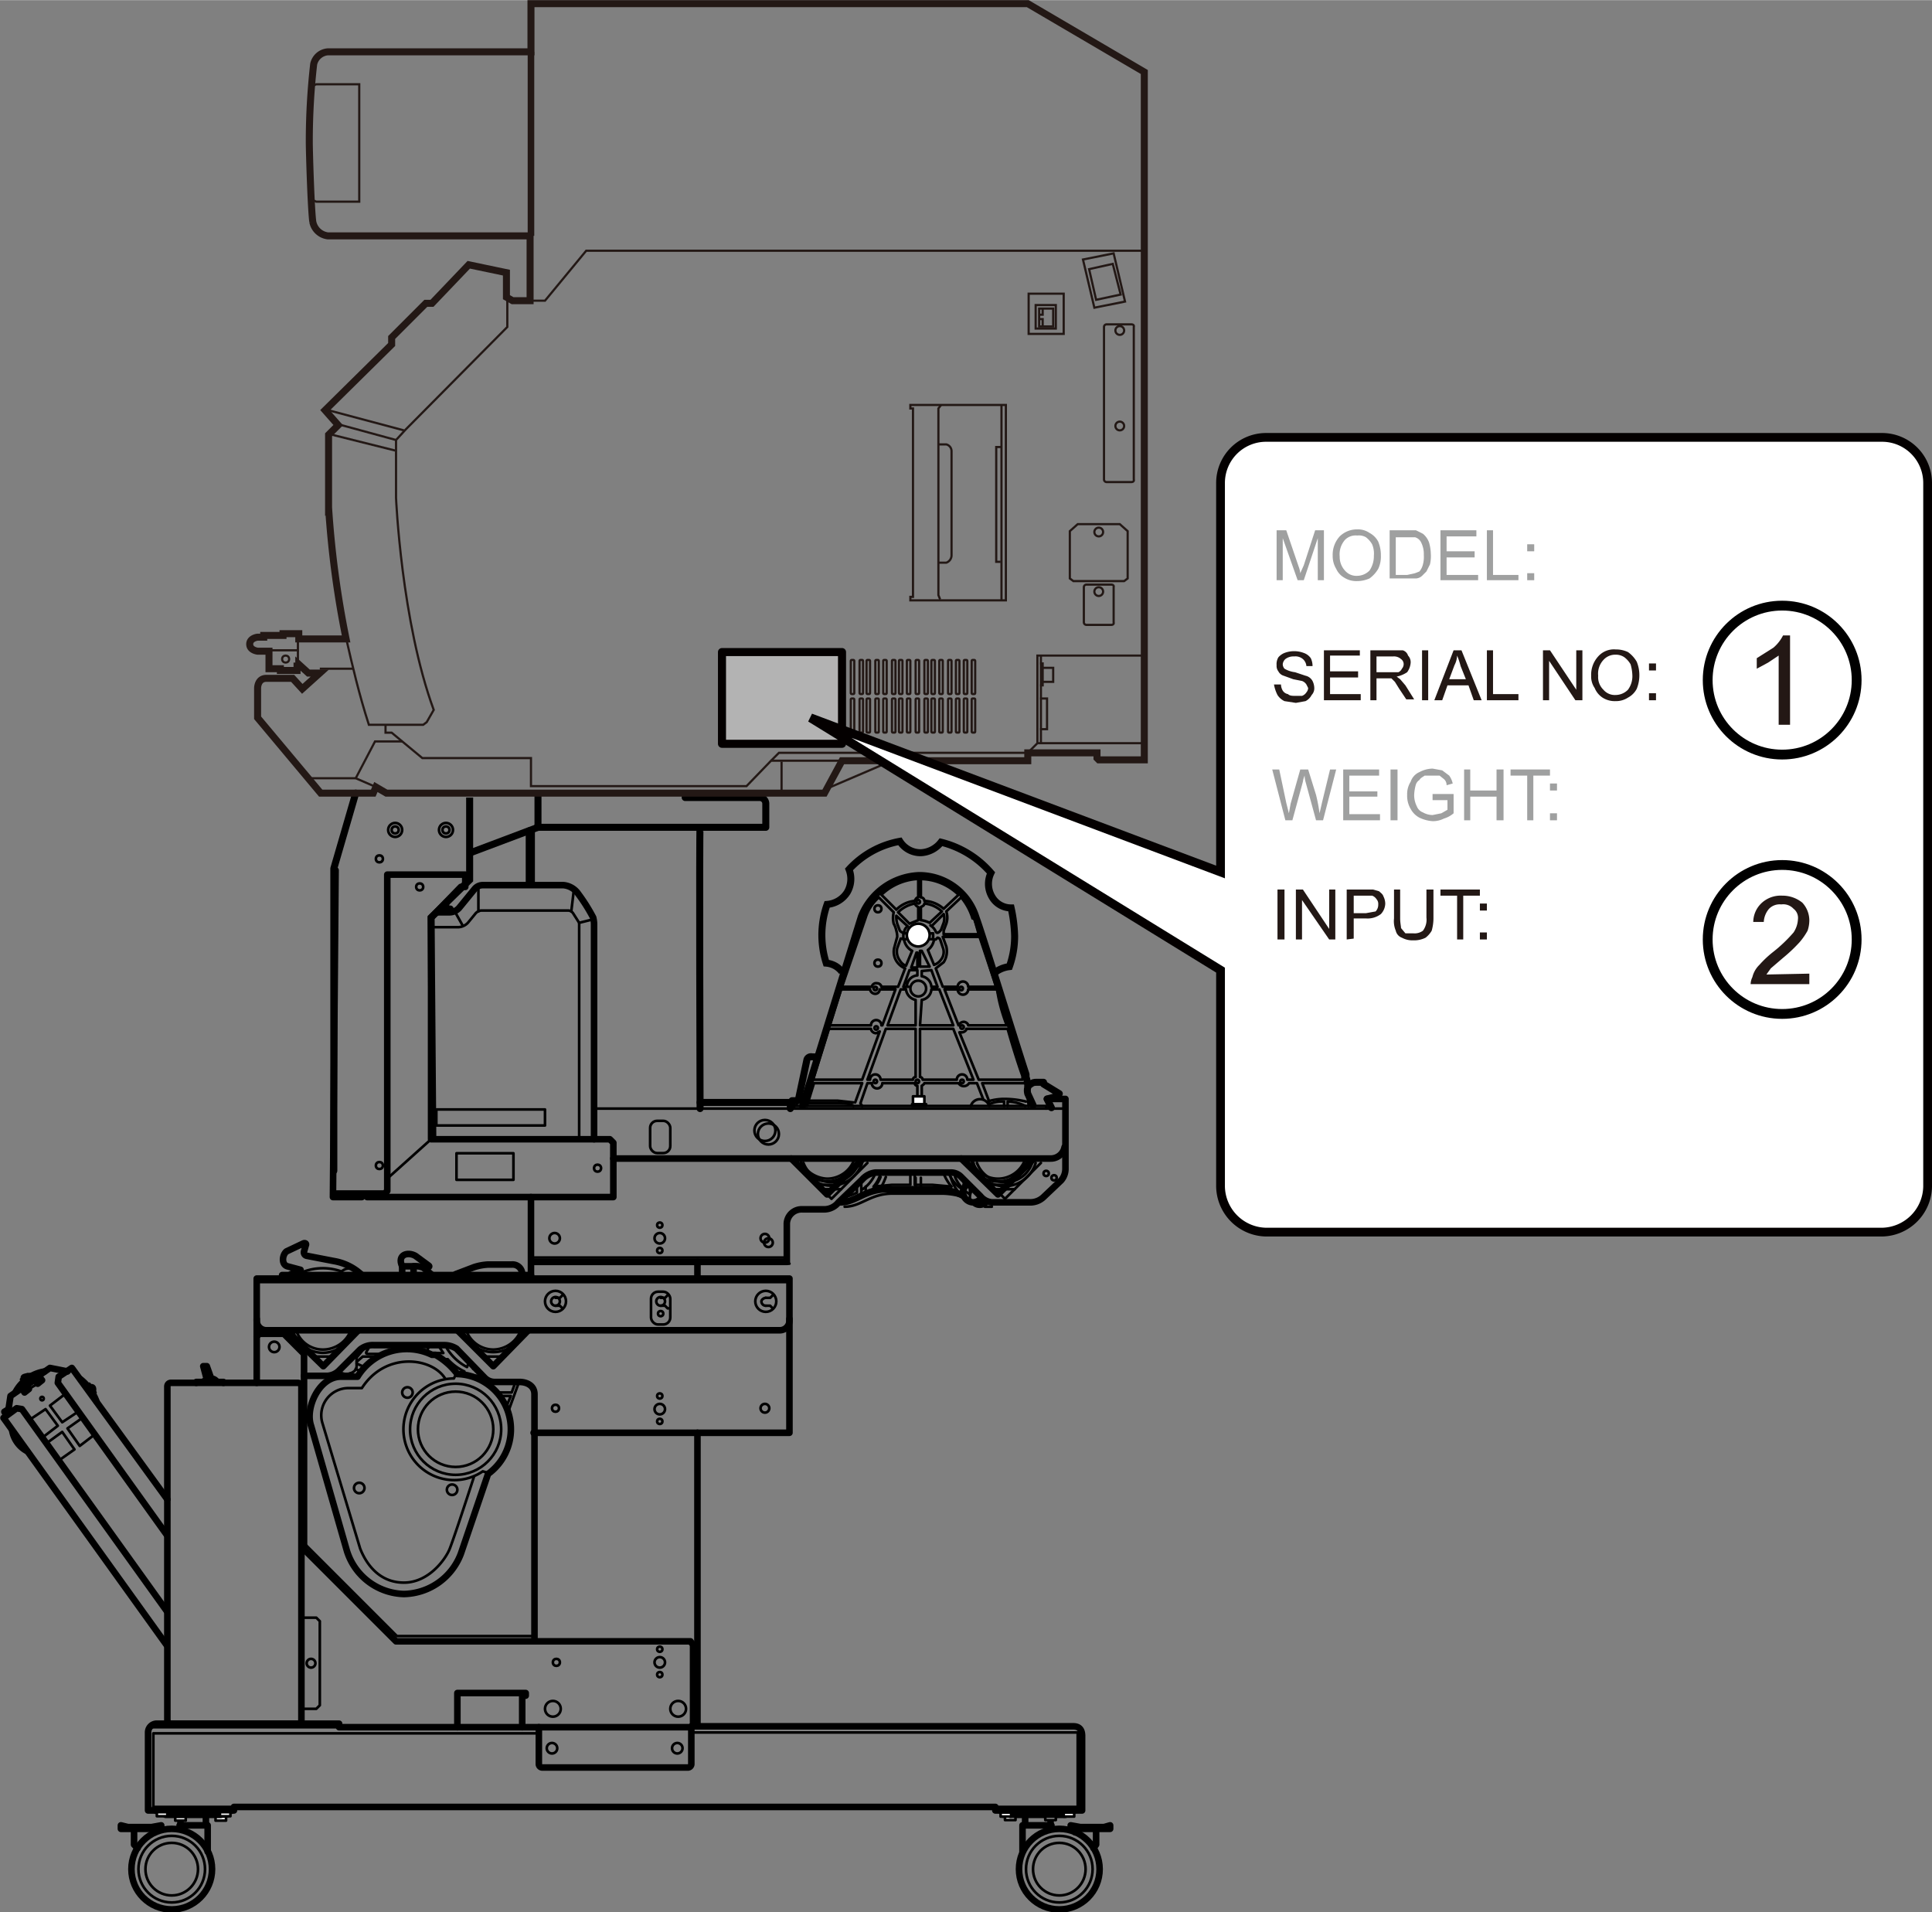 <svg xmlns="http://www.w3.org/2000/svg" width="77.8mm" height="77mm" viewBox="0 0 220.5 218.2"><rect x="0" y="0" width="220.5" height="218.2" fill="#808080" stroke="none"/><defs><style>.cls-1{fill:#b3b3b3;stroke-width:0.92px;}.cls-1,.cls-10{stroke:#040000;}.cls-1,.cls-2,.cls-3,.cls-4,.cls-5{stroke-linecap:round;stroke-linejoin:round;}.cls-2,.cls-4,.cls-5,.cls-6,.cls-7,.cls-8,.cls-9{fill:none;}.cls-11,.cls-2,.cls-3,.cls-4,.cls-5,.cls-6{stroke:#000;}.cls-2,.cls-9{stroke-width:0.75px;}.cls-10,.cls-11,.cls-3{fill:#fff;}.cls-3,.cls-4{stroke-width:0.3px;}.cls-5,.cls-6,.cls-7{stroke-width:0.8px;}.cls-10,.cls-6,.cls-7,.cls-8,.cls-9{stroke-miterlimit:10;}.cls-7,.cls-8,.cls-9{stroke:#231815;}.cls-8{stroke-width:0.25px;}.cls-11{stroke-width:1.12px;}.cls-12{fill:#231815;}.cls-13{fill:#9fa0a0;}</style></defs><g id="レイヤー_2" data-name="レイヤー 2"><rect class="cls-1" x="82.4" y="74.4" width="13.7" height="10.47"/></g><g id="レイヤー_3" data-name="レイヤー 3"><line class="cls-2" x1="119.9" y1="208.3" x2="119.9" y2="207.7"/><rect class="cls-3" x="119.1" y="207" width="1.6" height="0.25" transform="translate(239.8 414.3) rotate(-180)"/><rect class="cls-3" x="119.3" y="207.3" width="1.2" height="0.46" transform="translate(239.8 415) rotate(-180)"/><rect class="cls-3" x="114.5" y="207" width="1.6" height="0.25" transform="translate(230.5 414.3) rotate(-180)"/><rect class="cls-3" x="114.6" y="207.3" width="1.2" height="0.46" transform="translate(230.5 415) rotate(-180)"/><line class="cls-2" x1="121.6" y1="207.1" x2="115.3" y2="207.1"/><rect class="cls-3" x="121.2" y="206.6" width="1.6" height="0.25" transform="translate(244 413.4) rotate(-180)"/><rect class="cls-3" x="121.4" y="206.8" width="1.2" height="0.46" transform="translate(244 414.1) rotate(-180)"/><rect class="cls-3" x="114" y="206.6" width="1.6" height="0.25" transform="translate(229.6 413.4) rotate(-180)"/><rect class="cls-3" x="114.2" y="206.8" width="1.2" height="0.46" transform="translate(229.6 414.1) rotate(-180)"/><circle class="cls-4" cx="120.9" cy="213.3" r="3"/><circle class="cls-4" cx="120.9" cy="213.3" r="3.8"/><circle class="cls-2" cx="120.9" cy="213.3" r="4.6"/><path class="cls-2" d="M123.2,208.7h3.5v-.4l-.7.2h-2.7l-1.1-.2v.3Z"/><line class="cls-2" x1="122.7" y1="208.7" x2="122.7" y2="209.1"/><polyline class="cls-2" points="125.1 208.8 125.1 210.5 124.8 210.9"/><polyline class="cls-2" points="120 208.7 120 208.3 116.7 208.3 116.7 211.3"/><line class="cls-2" x1="117" y1="208.3" x2="117" y2="207.1"/><line class="cls-2" x1="20.6" y1="208.3" x2="20.6" y2="207.7"/><rect class="cls-3" x="19.8" y="207" width="1.6" height="0.25"/><rect class="cls-3" x="20" y="207.3" width="1.2" height="0.46"/><rect class="cls-3" x="24.4" y="207" width="1.6" height="0.25"/><rect class="cls-3" x="24.6" y="207.3" width="1.2" height="0.46"/><line class="cls-2" x1="18.9" y1="207.1" x2="25.2" y2="207.1"/><circle class="cls-4" cx="45.1" cy="94.7" r="0.4"/><ellipse class="cls-4" cx="45.1" cy="94.7" rx="0.8" ry="0.8"/><circle class="cls-4" cx="50.9" cy="94.7" r="0.4"/><circle class="cls-4" cx="43.3" cy="98" r="0.4"/><circle class="cls-4" cx="43.3" cy="133" r="0.4"/><circle class="cls-4" cx="68.2" cy="133.3" r="0.4"/><circle class="cls-4" cx="63.3" cy="141.3" r="0.6"/><circle class="cls-4" cx="63.4" cy="148.5" r="0.5"/><circle class="cls-4" cx="63.4" cy="148.5" r="1.2"/><circle class="cls-4" cx="75.3" cy="141.3" r="0.6"/><circle class="cls-4" cx="87.3" cy="141.3" r="0.5"/><circle class="cls-4" cx="75.3" cy="139.8" r="0.3"/><circle class="cls-4" cx="119.4" cy="133.9" r="0.3"/><circle class="cls-4" cx="75.3" cy="142.7" r="0.3"/><circle class="cls-4" cx="75.3" cy="160.8" r="0.6"/><circle class="cls-4" cx="75.3" cy="159.3" r="0.3"/><circle class="cls-4" cx="75.3" cy="162.2" r="0.3"/><circle class="cls-4" cx="75.3" cy="189.7" r="0.6"/><circle class="cls-4" cx="63.5" cy="189.7" r="0.4"/><circle class="cls-4" cx="63" cy="199.5" r="0.6"/><circle class="cls-4" cx="77.3" cy="199.5" r="0.6"/><circle class="cls-4" cx="63.1" cy="195" r="0.9"/><circle class="cls-4" cx="77.4" cy="195" r="0.9"/><circle class="cls-4" cx="75.3" cy="188.2" r="0.3"/><circle class="cls-4" cx="75.3" cy="191.1" r="0.3"/><circle class="cls-4" cx="47.9" cy="101.2" r="0.4"/><ellipse class="cls-4" cx="50.9" cy="94.7" rx="0.8" ry="0.8"/><path class="cls-2" d="M119.5,125.4h2.1v8a2,2,0,0,1-.5,1.3l-2,1.9a2.2,2.2,0,0,1-1.6.6h-4.3a1.9,1.9,0,0,1-1.3-.7l-2.2-2.2a1.6,1.6,0,0,0-1.2-.5H99.9a2.4,2.4,0,0,0-1.5.8l-2.7,2.6a2.1,2.1,0,0,1-1.7.8H91.6a1.7,1.7,0,0,0-1.8,1.6V144H60.7"/><line class="cls-4" x1="60.9" y1="94.7" x2="60.9" y2="100.9"/><polyline class="cls-2" points="50.9 103 50.9 103.7 51.4 103.7 51.4 104"/><path class="cls-2" d="M49.9,104.1h1.3a1.5,1.5,0,0,0,1.2-.5l1.8-2.2a1.2,1.2,0,0,1,.9-.4h9.2a2.3,2.3,0,0,1,1.7,1,20.1,20.1,0,0,1,1.7,2.7,3.5,3.5,0,0,1,.1.7V130"/><path class="cls-4" d="M49.3,105.8h3a1.6,1.6,0,0,0,1.1-.5l.9-1.1a1,1,0,0,1,.6-.3h10a.7.7,0,0,1,.5.3l.7,1.1V130"/><line class="cls-4" x1="66.1" y1="105.3" x2="67.7" y2="104.9"/><line class="cls-4" x1="65.2" y1="104" x2="65.5" y2="101.5"/><line class="cls-4" x1="54.6" y1="104" x2="54.6" y2="101.2"/><line class="cls-4" x1="51.9" y1="104" x2="52.8" y2="105.6"/><line class="cls-4" x1="51" y1="103.7" x2="50.2" y2="103.7"/><polyline class="cls-2" points="38.1 136.2 43.9 136.2 44.2 135.9 44.2 99.8 53.1 99.8 53.1 101.2 52.6 101.2 49.2 104.7 49.2 130 69.6 130 70 130.4 70 136.6 41.9 136.6 41.9 136.3 41.3 136.3 41.3 136.6 38 136.6 38.3 99.3"/><line class="cls-4" x1="49.2" y1="130" x2="44.3" y2="134.4"/><rect class="cls-4" x="52.1" y="131.6" width="6.5" height="3.03"/><rect class="cls-4" x="49.8" y="126.6" width="12.4" height="1.83"/><rect class="cls-4" x="74.2" y="127.9" width="2.3" height="3.68" rx="0.8"/><circle class="cls-4" cx="87.3" cy="129" r="1.2"/><path class="cls-2" d="M70,132.2h49.9a1.6,1.6,0,0,0,1.6-1.3"/><line class="cls-4" x1="60.5" y1="143.5" x2="89.7" y2="143.5"/><line class="cls-2" x1="60.6" y1="145.7" x2="60.6" y2="136.6"/><line class="cls-2" x1="79.6" y1="144" x2="79.6" y2="145.6"/><polyline class="cls-2" points="90.3 132.2 94.4 136.3 98.4 132.3"/><line class="cls-4" x1="93.4" y1="135.2" x2="95.5" y2="135.2"/><path class="cls-4" d="M97.5,132.3a3.3,3.3,0,0,1-3.1,2.2,3.5,3.5,0,0,1-3.1-2.2"/><path class="cls-4" d="M97.9,132.3a3.8,3.8,0,0,1-3.5,2.5,3.8,3.8,0,0,1-3.5-2.6"/><polyline class="cls-2" points="32.7 151.8 36.9 155.9 40.9 151.8"/><line class="cls-4" x1="35.9" y1="154.8" x2="37.9" y2="154.8"/><path class="cls-4" d="M40,151.9a3.4,3.4,0,0,1-3.1,2.1,3.2,3.2,0,0,1-3.1-2.2"/><path class="cls-4" d="M40.3,151.8a3.6,3.6,0,0,1-6.9,0"/><polyline class="cls-2" points="52.2 151.8 56.3 155.9 60.3 151.8"/><line class="cls-4" x1="55.3" y1="154.8" x2="57.4" y2="154.8"/><path class="cls-4" d="M59.4,151.9a3.4,3.4,0,0,1-3.1,2.1,3.3,3.3,0,0,1-3.1-2.2"/><path class="cls-4" d="M59.8,151.8a3.7,3.7,0,0,1-7,0"/><polyline class="cls-2" points="109.7 132.2 113.9 136.3 117.9 132.3"/><line class="cls-4" x1="112.9" y1="135.2" x2="114.9" y2="135.2"/><path class="cls-4" d="M117,132.3a3.3,3.3,0,0,1-3.1,2.2,3.3,3.3,0,0,1-3.1-2.2"/><path class="cls-4" d="M117.3,132.3a3.6,3.6,0,0,1-6.9-.1"/><path class="cls-2" d="M112,136.7a1.2,1.2,0,0,1-.9.5,1.2,1.2,0,0,1-1.2-1.2,1.4,1.4,0,0,1,.5-.9"/><path class="cls-4" d="M96.4,136.6l.7-.2.7-.3v-.7"/><path class="cls-4" d="M98.3,134.9v.9a3.9,3.9,0,0,0,1.6-1.9"/><path class="cls-4" d="M100.5,133.9a3.7,3.7,0,0,1-.8,1.5l2.1-.2h2.1v-1.3"/><path class="cls-2" d="M110,136.5a6.4,6.4,0,0,0-3.1-.8h-5.6c-2.6,0-3.6,1.5-5.4,1.5"/><path class="cls-2" d="M112.4,137.2h-.8"/><path class="cls-4" d="M110,134.9v.9a3.8,3.8,0,0,1-1.7-1.9"/><path class="cls-4" d="M107.7,133.9a5,5,0,0,0,.9,1.5l-2.2-.2h-2v-1.3"/><path class="cls-2" d="M29.3,145.9H90.1a0,0,0,0,1,0,0v4.8a1.1,1.1,0,0,1-1.1,1.1H30.4a1.1,1.1,0,0,1-1.1-1.1v-4.8A0,0,0,0,1,29.3,145.9Z"/><polyline class="cls-2" points="32.2 145.8 32.2 145.5 60.6 145.5"/><path class="cls-2" d="M33.2,145.4l1.1-.5-1.5-.4c-.7-.2-.6-1.3-.1-1.7l1.9-.9c.2-.1.4,0,.3.2l-.2.7a.4.4,0,0,0,.3.5l3.1.6a6.1,6.1,0,0,1,3.1,1.5"/><line class="cls-4" x1="29.3" y1="146.3" x2="90.1" y2="146.3"/><path class="cls-4" d="M38.8,145.4a1.1,1.1,0,0,1,2,0"/><path class="cls-4" d="M34,145.4a6.3,6.3,0,0,1,5-.3"/><polyline class="cls-2" points="45.9 145.4 45.9 144.5 47.2 144.5 47.2 145.5"/><path class="cls-2" d="M47.2,144.5a2.2,2.2,0,0,1,1.2.2l.8.7"/><path class="cls-2" d="M45.9,144.5c-.6-1.3.6-1.7,1.5-1.2l1.5,1.1s.2.1,0,.2l-.4.2"/><path class="cls-2" d="M52,145.4l2.1-.8a6.2,6.2,0,0,1,1.6-.3h2.7a1.1,1.1,0,0,1,1.2,1.1"/><polyline class="cls-4" points="63.4 148.1 63.9 148.1 64.2 147.8"/><polyline class="cls-4" points="63.4 149 63.9 149 64.2 149.3"/><path class="cls-4" d="M87.4,149a.5.5,0,0,1-.5-.5c0-.2.3-.4.5-.4"/><circle class="cls-4" cx="87.4" cy="148.5" r="1.2"/><polyline class="cls-4" points="87.4 148.1 87.9 148.1 88.2 147.8"/><polyline class="cls-4" points="87.4 149 87.9 149 88.2 149.3"/><circle class="cls-4" cx="75.4" cy="148.5" r="0.5"/><circle class="cls-4" cx="75.4" cy="149.9" r="0.3"/><polyline class="cls-4" points="75.4 148.1 75.9 148.1 76.2 147.8"/><path class="cls-4" d="M75.4,149h.5l.3.3h.3"/><rect class="cls-4" x="74.3" y="147.4" width="2.2" height="3.74" rx="0.8"/><line class="cls-2" x1="29.3" y1="150.5" x2="29.3" y2="157.8"/><rect class="cls-2" x="19.1" y="157.8" width="15.3" height="38.89" rx="0.4"/><polyline class="cls-2" points="22.4 157.8 22.4 157.7 25.5 157.7 25.5 157.8"/><path class="cls-2" d="M23.3,157.6l.3-.2-.4-1.5h.4l.5,1.4a.9.9,0,0,1,.6.3"/><path class="cls-2" d="M79,197h43.5c.6,0,1,.3,1,1.1v8.5h-9.9v-.4H26.7v.4H16.9v-8.9a1,1,0,0,1,.9-1H38.7v.4H78.8l.3-.3v-9.1l-.3-.4H45.2L34.8,176.9h-.1V154.5l-2.3-2.3H29.6l-.3.3"/><circle class="cls-4" cx="31.3" cy="153.7" r="0.6"/><circle class="cls-4" cx="46.5" cy="158.9" r="0.6"/><circle class="cls-4" cx="63.4" cy="160.7" r="0.4"/><circle class="cls-4" cx="87.3" cy="160.7" r="0.5"/><circle class="cls-4" cx="41" cy="169.8" r="0.6"/><circle class="cls-4" cx="35.5" cy="189.8" r="0.5"/><circle class="cls-4" cx="51.6" cy="170" r="0.6"/><circle class="cls-4" cx="52" cy="163.1" r="4.3"/><circle class="cls-4" cx="52" cy="163.1" r="5.2"/><path class="cls-2" d="M55.7,168.2a6.3,6.3,0,0,0-3.5-11.4,8.2,8.2,0,0,0-2.5-2.2h-.4a6.6,6.6,0,0,0-8.5,2.5H38.9c-2.5,0-4.1,3.6-3.4,5.6L39.6,177a7,7,0,0,0,6.5,4.9,7.1,7.1,0,0,0,6.5-4.6Z"/><path class="cls-4" d="M52.1,156.7l-.3.6a5.8,5.8,0,1,0,3.3,10.6l.7.2"/><path class="cls-4" d="M50.8,157.3c-1.5-2.4-6.8-3.1-9.5,1.1H39.8a3.1,3.1,0,0,0-3,4l4.3,14.3c.7,1.8,2.2,3.9,5,3.9s4.7-2.6,5.2-3.8,2.8-8.3,2.8-8.3"/><path class="cls-2" d="M34.7,157h2.7a2.1,2.1,0,0,0,1.3-.6l2.4-2.4a2.3,2.3,0,0,1,1.6-.5h8.1a2.6,2.6,0,0,1,1.3.4l3.2,3.3a1.6,1.6,0,0,0,1.2.5h2.8c.8,0,1.7.4,1.7,1.4v28.1"/><polyline class="cls-4" points="34.7 176.1 45.3 186.7 61 186.7"/><line class="cls-4" x1="58" y1="161.1" x2="59.2" y2="157.8"/><path class="cls-4" d="M50.8,153.5a5.9,5.9,0,0,0,2.5,2.5l.2-.5"/><path class="cls-4" d="M53,156.8v-.3a5.9,5.9,0,0,1-1.9-1.4h-.6"/><path class="cls-4" d="M54,156v.2l.6.2"/><path class="cls-4" d="M53.7,156.9h.1l1.2.2"/><polyline class="cls-4" points="49.1 154.4 50.6 154.4 50 153.5"/><line class="cls-4" x1="49" y1="153.5" x2="48.7" y2="154.3"/><line class="cls-4" x1="46.2" y1="153.5" x2="46.2" y2="153.9"/><line class="cls-4" x1="46.9" y1="153.5" x2="46.9" y2="153.9"/><path class="cls-4" d="M42.2,153.6l-.4.7s-.1.2.2.2h1.7"/><path class="cls-4" d="M41.7,153.7l-.9,1.1"/><path class="cls-4" d="M40.7,155.4l.7-.6h1.7"/><line class="cls-4" x1="40.7" y1="155.6" x2="41.6" y2="156"/><path class="cls-4" d="M40.7,154.4v1.5c0,.9-1.6,1.2-2,.5"/><line class="cls-4" x1="40.6" y1="156.2" x2="41.1" y2="156.5"/><line class="cls-4" x1="38.9" y1="156.7" x2="38.9" y2="157.1"/><line class="cls-4" x1="39.5" y1="157.1" x2="39.5" y2="156.8"/><line class="cls-4" x1="40" y1="156.7" x2="40.6" y2="157.1"/><polyline class="cls-4" points="56.8 158.9 58.4 158.9 58.8 157.8"/><polyline class="cls-4" points="57.1 159.3 58.3 159.3 57.8 160.5"/><polyline class="cls-2" points="90.1 150.5 90.1 163.5 60.9 163.5"/><line class="cls-2" x1="79.6" y1="163.5" x2="79.6" y2="196.9"/><polyline class="cls-4" points="34.4 184.6 36.1 184.6 36.5 185 36.5 194.6 36.1 195 34.4 195"/><polyline class="cls-2" points="52.2 197.1 52.2 193.2 60 193.2 60 193.5 59.6 193.5 59.6 197.1"/><path class="cls-2" d="M61.5,197.1v4.2a.4.4,0,0,0,.4.4H78.5a.4.4,0,0,0,.4-.4v-4.1"/><path class="cls-4" d="M38.7,197.1H17.5a.5.5,0,0,0-.5.5"/><polyline class="cls-4" points="17.5 206.5 17.5 197.8 61.4 197.8"/><polyline class="cls-4" points="123 206.5 123 197.7 78.8 197.7"/><line class="cls-4" x1="113.6" y1="206.2" x2="122.9" y2="206.2"/><line class="cls-4" x1="26.7" y1="206.2" x2="17.5" y2="206.2"/><polyline class="cls-2" points="19.1 171.1 8.2 156.1 6.7 157.1 6.6 157.8 19 175.1"/><polyline class="cls-2" points="19 183.8 2.5 160.8 1.9 160.7 0.4 161.8 19 187.7"/><polyline class="cls-4" points="3.4 162 5.2 160.8 6.6 162.7 4.9 164"/><polyline class="cls-4" points="5.3 164.7 7.1 163.4 8.5 165.4 6.8 166.6"/><polyline class="cls-4" points="7.4 159.1 5.7 160.4 7.1 162.3 8.9 161.1"/><polyline class="cls-4" points="9.4 161.8 7.7 163 9.1 165 10.8 163.7"/><path class="cls-2" d="M9.2,157.4a5.8,5.8,0,0,1,1.8,2.5"/><path class="cls-2" d="M1.4,163.3a3.3,3.3,0,0,0,1.7,2.3"/><polyline class="cls-2" points="0.9 161.3 1.2 159.3 2.5 158.4 2.8 158.9 3.3 158.5 3 158.1 4 157.4 4.3 157.9 4.8 157.5 4.4 157 5.7 156.1 7.7 156.5"/><circle class="cls-4" cx="4.8" cy="159.6" r="0.2"/><polyline class="cls-2" points="1 160.8 0.5 161.1 0.7 161.5"/><path class="cls-2" d="M1.8,158.8a4.6,4.6,0,0,1,3.3-2.3"/><polygon class="cls-4" points="2.5 157.6 3.5 156.9 3.4 156.8 2.4 157.4 2.5 157.6"/><path class="cls-4" d="M2.5,157.3s-.1-.3.3-.4.4-.1.4-.1"/><polygon class="cls-4" points="10 158 10.7 159 10.9 158.9 10.2 157.9 10 158"/><path class="cls-4" d="M10.3,158.1a.4.4,0,0,1,.5.2.7.7,0,0,1,0,.5"/><path class="cls-4" d="M2.4,158.4a4.3,4.3,0,0,1,2.1-1.5"/><line class="cls-4" x1="4.3" y1="157.9" x2="3.3" y2="158.5"/><rect class="cls-3" x="17.7" y="206.6" width="1.6" height="0.25"/><rect class="cls-3" x="17.9" y="206.8" width="1.2" height="0.46"/><rect class="cls-3" x="24.9" y="206.6" width="1.6" height="0.25"/><rect class="cls-3" x="25.1" y="206.8" width="1.2" height="0.46"/><circle class="cls-4" cx="19.6" cy="213.3" r="3"/><circle class="cls-4" cx="19.6" cy="213.3" r="3.8"/><circle class="cls-2" cx="19.6" cy="213.3" r="4.6"/><path class="cls-2" d="M17.3,208.7H13.8v-.4l.8.2h2.7l1.1-.2v.3Z"/><line class="cls-2" x1="17.7" y1="208.7" x2="17.7" y2="209.1"/><polyline class="cls-2" points="15.3 208.8 15.3 210.5 15.7 210.9"/><polyline class="cls-2" points="20.5 208.7 20.5 208.3 23.7 208.3 23.7 211.3"/><line class="cls-2" x1="23.5" y1="208.3" x2="23.5" y2="207.1"/><circle class="cls-4" cx="87.7" cy="141.8" r="0.5"/><circle class="cls-4" cx="120.3" cy="134.4" r="0.3"/><line class="cls-4" x1="68.1" y1="126.5" x2="121.7" y2="126.5"/><line class="cls-5" x1="79.9" y1="125.8" x2="90.3" y2="125.8"/><path class="cls-5" d="M90.2,126.5v-.3h.2v-.6h.7l1-4.7a.5.5,0,0,1,.6-.3h.5"/><polyline class="cls-4" points="90.4 126.2 119.4 126.2 119.4 126.5"/><path class="cls-5" d="M117.9,126.1l-.6-1.3s-.2-.7.2-1,.5-.3.8-.3h.8v.2l1.8,1.1-.6.4-.8.2.5,1"/><rect class="cls-4" x="103.1" y="106.5" width="3.4" height="0.67"/><circle class="cls-3" cx="104.8" cy="106.7" r="1.3"/><circle class="cls-4" cx="104.8" cy="102.9" r="0.2"/><circle class="cls-4" cx="100.2" cy="103.7" r="0.4"/><circle class="cls-4" cx="100.2" cy="109.9" r="0.4"/><circle class="cls-4" cx="99.9" cy="112.8" r="0.2"/><circle class="cls-4" cx="100" cy="117.3" r="0.2"/><circle class="cls-4" cx="99.9" cy="123.4" r="0.2"/><circle class="cls-4" cx="109.8" cy="123.4" r="0.2"/><circle class="cls-4" cx="104.7" cy="123.4" r="0.2"/><circle class="cls-4" cx="109.8" cy="117.2" r="0.2"/><circle class="cls-4" cx="109.7" cy="112.8" r="0.2"/><circle class="cls-4" cx="104.8" cy="112.8" r="0.9"/><path class="cls-4" d="M117.3,123.9a3.6,3.6,0,0,0-.2-1v-.3c-1.4-4.6-4.9-15.7-5.7-17.9a6.8,6.8,0,0,0-6.5-4.8,7.4,7.4,0,0,0-6.6,4.7l-6.7,21.6m26.1,0v-.8m-4.8.3-.8-2.1h5a.4.4,0,0,1,.1.3l.2,2.3m-19,0-.2-.3.8-2.3h.5a.6.6,0,0,0,1.2,0h3.7a.3.3,0,0,0,.3.3v1.6h.5v-1.6q.3-.2.3-.3h3.9a.7.7,0,0,0,1.2,0h.9l.7,1.8m-20.1.8.8-2.6h5.5l-.8,2.2m17.5-8.8h-4.6c0-.2-.3-.4-.5-.4a.7.7,0,0,0-.6.4l-1.6-4.1h1.5a.6.6,0,0,0,1.2,0h3.3C114,114.3,114.4,115.7,114.9,117Zm-9.9-2.9a1.3,1.3,0,0,0,1.1-1.2h.9l1.6,4.1H105Zm-1.5-1.5h-.6l.7-1.9h.9v.6A1.3,1.3,0,0,0,103.5,112.6Zm1-2.2h-.7l.6-1.7h.1Zm.1-5.4-1,.4-1.3-1.3a3.6,3.6,0,0,1,1.9-1,.8.8,0,0,0,.4.4Zm-1.2.7a.9.9,0,0,0-.4.6c-.1.2-.3.1-.5-.1h0l-.3-.8a2.8,2.8,0,0,1-.1-.9Zm-.8,1.4h.2c.1,0,.1.1.2.2a1.8,1.8,0,0,0,.9,1.2l-.7,1.7a1.3,1.3,0,0,1-.7-.6,1.7,1.7,0,0,1-.3-1.4Zm4,.1.2-.2a.4.4,0,0,1,.3.2h0l.3.9a1.4,1.4,0,0,1-.2,1.4,1.6,1.6,0,0,1-.8.6l-.7-1.7A1.8,1.8,0,0,0,106.6,107.2Zm-.4-1.6,1.3-1.3a1.7,1.7,0,0,1,0,1l-.3.8s-.4.6-.6.2A1.6,1.6,0,0,0,106.2,105.6Zm-.3,4.7H105v-1.8h.2Zm.2.4.7,1.9h-.7a1.3,1.3,0,0,0-1.1-1.2v-.6Zm7.4,1.9h-3.2a.6.6,0,0,0-1.2,0h-1.7l-.8-2.1.9-.7a2.3,2.3,0,0,0,.3-1.8l-.4-1.1h4.2Zm-2.5-7.8.5,1.8h-4v-.4l.3-.8a2.2,2.2,0,0,0,0-1.4l1.7-1.6A6.9,6.9,0,0,1,111,104.8Zm-6.1-4.5a6.3,6.3,0,0,1,4.3,1.8l-1.7,1.6a3.5,3.5,0,0,0-2.2-.9.4.4,0,0,0-.4-.4Zm0,3.2c.2-.1.4-.2.4-.4a3.4,3.4,0,0,1,2,.9l-1.4,1.3a2.9,2.9,0,0,0-1-.3Zm-.3-3.2v2.1c-.2,0-.3.2-.4.4a3.4,3.4,0,0,0-2.1,1l-1.7-1.7A6.5,6.5,0,0,1,104.6,100.3Zm-6,4.4a5.1,5.1,0,0,1,1.5-2.3l1.7,1.7a2.8,2.8,0,0,0,0,1.3,2.7,2.7,0,0,1,.3.8,2.4,2.4,0,0,1,.1.7l-.3,1.1a2,2,0,0,0,.3,1.8,2.2,2.2,0,0,0,.9.7l-.8,2.1h-1.9a.5.5,0,0,0-.5-.4.5.5,0,0,0-.6.4H96.1ZM96,112.9h3.3a.6.6,0,0,0,.6.5.5.5,0,0,0,.5-.5h1.8l-1.5,4.1h-.1a.6.6,0,0,0-1.2,0H94.7Zm2.4,10.3H92.8l1.8-5.8h4.8a.6.6,0,0,0,.6.5l.4-.2Zm6.1-.3a.3.3,0,0,0-.3.3h-3.7a.6.6,0,0,0-1.2,0H99l2.1-5.8h3.4Zm-3.2-5.9,1.5-4.1h.6a1.4,1.4,0,0,0,1.1,1.2V117Zm9.1,6.2a.6.6,0,0,0-1.2,0h-3.9a.3.3,0,0,0-.3-.3v-5.5h3.8l2.3,5.8Zm1.3,0-2.2-5.4h.3c.2,0,.5-.2.5-.4H115c.6,2.1,1.2,4,1.7,5.4v.4Z"/><path class="cls-5" d="M117.3,123.9a3.6,3.6,0,0,0-.2-1v-.3c-1.5-4.6-4.9-15.7-5.7-17.9a6.8,6.8,0,0,0-6.5-4.8,7.4,7.4,0,0,0-6.6,4.7l-6.7,21.6"/><rect class="cls-3" x="104.2" y="125.1" width="1.3" height="1.05"/><rect class="cls-3" x="104.1" y="126" width="1.6" height="0.19"/><path class="cls-4" d="M110.8,126.2a1.1,1.1,0,0,1,2.1,0"/><path class="cls-4" d="M112.7,125.7a6.2,6.2,0,0,1,2-.3,10.2,10.2,0,0,1,2.4.3"/><path class="cls-4" d="M112.9,126a3.6,3.6,0,0,1,1.7-.3v.5"/><path class="cls-4" d="M115,126.2v-.5a4.6,4.6,0,0,1,2,.5"/><path class="cls-4" d="M92,125.6h3.6l1.8.2"/><path class="cls-4" d="M92,125.9h3.8c.9,0,1.4.1,1.6.3"/><line class="cls-4" x1="91.1" y1="125.5" x2="90.9" y2="126.1"/><circle class="cls-4" cx="87.7" cy="129.4" r="1.2"/><line class="cls-4" x1="60.4" y1="144.2" x2="90.1" y2="144.2"/><polyline class="cls-4" points="90.7 132.6 94.9 136.8 99 132.7"/><line class="cls-4" x1="93.9" y1="135.7" x2="96" y2="135.7"/><path class="cls-4" d="M98,132.7a3.2,3.2,0,0,1-3.1,2.2,3.4,3.4,0,0,1-3.2-2.2"/><path class="cls-4" d="M98.4,132.7a3.8,3.8,0,0,1-3.5,2.6,3.6,3.6,0,0,1-3.5-2.6"/><polyline class="cls-4" points="110.5 132.6 114.7 136.8 118.8 132.7"/><line class="cls-4" x1="113.7" y1="135.7" x2="115.8" y2="135.7"/><path class="cls-4" d="M117.8,132.7a3.2,3.2,0,0,1-3.1,2.2,3.4,3.4,0,0,1-3.2-2.2"/><path class="cls-4" d="M118.2,132.7a3.7,3.7,0,0,1-7.1,0"/><path class="cls-4" d="M112.8,137.2a1.2,1.2,0,0,1-1,.5,1.1,1.1,0,0,1-1.1-1.2,1.5,1.5,0,0,1,.4-.9"/><path class="cls-4" d="M97,137.1l.6-.2a1.4,1.4,0,0,0,.7-.3v-.7"/><path class="cls-4" d="M98.8,135.4v.9a3.8,3.8,0,0,0,1.7-2"/><path class="cls-4" d="M101.1,134.3a7.3,7.3,0,0,1-.8,1.6l2.2-.2h2v-1.3"/><path class="cls-4" d="M110.8,136.9a8.9,8.9,0,0,0-3.2-.7h-5.7c-2.6,0-3.6,1.5-5.5,1.5"/><path class="cls-4" d="M113.2,137.7h-.8"/><path class="cls-4" d="M110.7,135.4v.9a4.3,4.3,0,0,1-1.7-2"/><path class="cls-4" d="M108.5,134.3a4.4,4.4,0,0,0,.8,1.6l-2.2-.2h-2v-1.3"/><path class="cls-6" d="M113.4,111.1a3.3,3.3,0,0,1,1.8-.8,10.3,10.3,0,0,0,.6-3.5,16.5,16.5,0,0,0-.4-3.2,2.5,2.5,0,0,1-2.2-1.3,2.9,2.9,0,0,1-.1-2.7,11,11,0,0,0-5.7-3.5,3.1,3.1,0,0,1-2.3,1.2,2.8,2.8,0,0,1-2.4-1.3,10.4,10.4,0,0,0-5.8,3.2,3,3,0,0,1-.2,2.6,3,3,0,0,1-2.3,1.4,10.5,10.5,0,0,0-.6,3.6,10.6,10.6,0,0,0,.5,3.1,2.5,2.5,0,0,1,1.8,1"/><path class="cls-5" d="M79.9,94.4c-.1.2,0,32.1,0,32.1"/><polyline class="cls-6" points="53.6 91 53.6 100.4 49.2 104.7 49.4 129.9"/><path class="cls-5" d="M61.3,94.4H87.4V91.7a.7.7,0,0,0-.7-.7H78.2"/><polyline class="cls-5" points="61.4 90.9 61.4 94.4 53.7 97.3"/><line class="cls-5" x1="60.4" y1="94.8" x2="60.4" y2="100.8"/><polyline class="cls-5" points="40.6 90.5 38.1 99.1 38.1 133.6"/><path class="cls-7" d="M35.3,16.2c0,1.1.2,7.7.4,9.1a2,2,0,0,0,1.7,1.6H60.5v7.4h-2l-.7-.4V31.1l-4.3-.9-4.2,4.4h-.7l-3.9,3.9v.8l-7.6,7.5,1.5,1.7-1.1,1.1v8.3a111.1,111.1,0,0,0,2,15H34.1v-.6H32.3v.2H30.1v.2h-.7s-.9.1-.9.8.9.8.9.8h1.3v2H32v.2h1.9V76h.2v-.2l1.1,1h1.3l-2,1.8-1.1-1.2h-3c-1,0-1,1.1-1,1.1v3.4l7.2,8.6h6l.3-.7,1.2.7h50l2-3.7h21.2v-.9h7.9v.6l.2.2h5.2V8.2L117.3.4H60.6V5.9H37.4a1.8,1.8,0,0,0-1.6,1.4A77.9,77.9,0,0,0,35.3,16.2Z"/><path class="cls-8" d="M39.5,72.8c.7,3.1,1.5,6.5,2.6,9.9h6.2l.4-.3.8-1.4c-3.7-10.1-4.3-24.2-4.3-24.2V50.2L46.3,49,57.9,37.3V33.9"/><polyline class="cls-8" points="35.6 9.8 36.1 9.6 41 9.6 41 23 36.1 23 35.6 22.8"/><line class="cls-9" x1="60.6" y1="5.9" x2="60.6" y2="26.9"/><polyline class="cls-8" points="60.5 34.3 62.2 34.3 66.9 28.6 130.5 28.6"/><polyline class="cls-8" points="130.6 74.8 118.4 74.8 118.4 84.8 117.3 85.9 88.9 85.9 88 86.8"/><polyline class="cls-8" points="118.7 75.7 119 75.7 119 76.2 120.2 76.2 120.2 77.8 119 77.8 119 78.2 118.7 78.2"/><line class="cls-8" x1="119" y1="76.2" x2="119" y2="77.8"/><polyline class="cls-8" points="118.7 79.7 119.5 79.7 119.5 83.2 118.7 83.2"/><line class="cls-8" x1="118.8" y1="74.8" x2="118.8" y2="84.9"/><line class="cls-8" x1="118.4" y1="84.8" x2="130.6" y2="84.8"/><rect class="cls-8" x="97.1" y="75.3" width="0.4" height="3.89" rx="0.1"/><rect class="cls-8" x="98.1" y="75.3" width="0.4" height="3.89" rx="0.1"/><rect class="cls-8" x="98.9" y="75.3" width="0.4" height="3.89" rx="0.1"/><rect class="cls-8" x="99.9" y="75.3" width="0.4" height="3.89" rx="0.1"/><rect class="cls-8" x="100.8" y="75.3" width="0.4" height="3.89" rx="0.1"/><rect class="cls-8" x="101.8" y="75.3" width="0.4" height="3.89" rx="0.1"/><rect class="cls-8" x="102.6" y="75.3" width="0.4" height="3.89" rx="0.1"/><rect class="cls-8" x="103.5" y="75.3" width="0.4" height="3.89" rx="0.1"/><rect class="cls-8" x="104.5" y="75.3" width="0.4" height="3.89" rx="0.1"/><rect class="cls-8" x="105.5" y="75.3" width="0.4" height="3.89" rx="0.1"/><rect class="cls-8" x="106.3" y="75.3" width="0.4" height="3.89" rx="0.1"/><rect class="cls-8" x="107.2" y="75.3" width="0.4" height="3.89" rx="0.1"/><rect class="cls-8" x="108.2" y="75.3" width="0.4" height="3.89" rx="0.1"/><rect class="cls-8" x="109.1" y="75.3" width="0.4" height="3.89" rx="0.1"/><rect class="cls-8" x="110" y="75.3" width="0.4" height="3.89" rx="0.1"/><rect class="cls-8" x="110.9" y="75.3" width="0.4" height="3.89" rx="0.1"/><rect class="cls-8" x="97.1" y="79.7" width="0.4" height="3.89" rx="0.1"/><rect class="cls-8" x="98.1" y="79.7" width="0.4" height="3.89" rx="0.1"/><rect class="cls-8" x="98.9" y="79.7" width="0.4" height="3.89" rx="0.1"/><rect class="cls-8" x="99.9" y="79.7" width="0.4" height="3.89" rx="0.1"/><rect class="cls-8" x="100.8" y="79.7" width="0.4" height="3.89" rx="0.1"/><rect class="cls-8" x="101.8" y="79.7" width="0.4" height="3.89" rx="0.1"/><rect class="cls-8" x="102.6" y="79.7" width="0.4" height="3.89" rx="0.1"/><rect class="cls-8" x="103.5" y="79.7" width="0.4" height="3.89" rx="0.1"/><rect class="cls-8" x="104.5" y="79.7" width="0.4" height="3.89" rx="0.1"/><rect class="cls-8" x="105.5" y="79.7" width="0.4" height="3.89" rx="0.1"/><rect class="cls-8" x="106.3" y="79.7" width="0.4" height="3.89" rx="0.1"/><rect class="cls-8" x="107.2" y="79.7" width="0.4" height="3.89" rx="0.1"/><rect class="cls-8" x="108.2" y="79.7" width="0.4" height="3.89" rx="0.1"/><rect class="cls-8" x="109.1" y="79.7" width="0.4" height="3.89" rx="0.1"/><rect class="cls-8" x="110" y="79.7" width="0.4" height="3.89" rx="0.1"/><rect class="cls-8" x="110.9" y="79.7" width="0.4" height="3.89" rx="0.1"/><rect class="cls-8" x="118.2" y="34.8" width="2.3" height="2.68"/><rect class="cls-8" x="118.6" y="35.2" width="1.6" height="2.04"/><polyline class="cls-8" points="119 35.2 119 35.9 118.6 35.9"/><polyline class="cls-8" points="119 37.2 119 36.4 118.6 36.4"/><polygon class="cls-8" points="114.8 68.5 103.9 68.5 103.9 68.1 104.2 68.1 104.2 46.6 103.9 46.6 103.9 46.2 114.8 46.2 114.8 68.5"/><polyline class="cls-8" points="107.3 68.4 107.1 67.9 107.1 46.6 107.4 46.2"/><path class="cls-8" d="M107.1,50.7h.9a.8.8,0,0,1,.6.8V63.4a.9.9,0,0,1-.6.8h-.9"/><polyline class="cls-8" points="114.3 51 113.7 51 113.7 64.1 114.2 64.1"/><line class="cls-8" x1="114.3" y1="46.2" x2="114.3" y2="68.5"/><line class="cls-8" x1="37.1" y1="46.7" x2="46.1" y2="49.1"/><line class="cls-8" x1="38.6" y1="48.4" x2="45.2" y2="50.2"/><line class="cls-8" x1="37.5" y1="49.5" x2="45.1" y2="51.4"/><polyline class="cls-8" points="30.7 74.2 34 74.2 34 72.8"/><polyline class="cls-8" points="34.1 75.8 34 75.7 34 74.2"/><circle class="cls-8" cx="32.6" cy="75.2" r="0.4"/><polyline class="cls-8" points="45.9 84.6 42.8 84.6 40.6 88.8 42.9 89.8"/><line class="cls-8" x1="40.6" y1="88.8" x2="35.1" y2="88.8"/><polyline class="cls-8" points="96.1 86.8 88 86.8 85.2 89.7 60.6 89.7 60.6 86.5 48.2 86.5 44.7 83.6 44 83.6 44 82.8"/><rect class="cls-8" x="117.4" y="33.5" width="4" height="4.59"/><path class="cls-8" d="M129.4,54.7s.1.3-.3.3h-2.8a.3.3,0,0,1-.3-.3V37.3a.3.3,0,0,1,.3-.3h2.8c.4,0,.3.3.3.3Z"/><path class="cls-8" d="M127.1,71s.1.3-.3.3H124a.3.3,0,0,1-.3-.3V67a.3.3,0,0,1,.3-.3h2.8c.4,0,.3.3.3.3Z"/><polygon class="cls-8" points="128.7 66 128.3 66.3 122.5 66.3 122.1 66 122.1 60.6 123 59.8 127.8 59.8 128.7 60.6 128.7 66"/><circle class="cls-8" cx="125.4" cy="60.7" r="0.5"/><circle class="cls-8" cx="127.8" cy="48.6" r="0.5"/><circle class="cls-8" cx="127.8" cy="37.7" r="0.5"/><circle class="cls-8" cx="125.4" cy="67.5" r="0.5"/><polygon class="cls-8" points="128.4 34.4 124.9 35.1 123.6 29.6 127.1 28.9 128.4 34.4"/><polygon class="cls-8" points="127.9 33.6 125.1 34.2 124.3 30.7 127 30.1 127.9 33.6"/><polyline class="cls-8" points="94.4 89.8 94.8 89.8 101.8 86.8"/><line class="cls-8" x1="89.2" y1="86.9" x2="89.2" y2="90.4"/><line class="cls-8" x1="36.5" y1="76.3" x2="40.3" y2="76.3"/><path class="cls-10" d="M214.8,140.6H144.5a5.3,5.3,0,0,1-5.2-5.2V110.7L92.5,81.9l46.8,17.6V55.1a5.2,5.2,0,0,1,5.2-5.2h70.3a5.2,5.2,0,0,1,5.2,5.2v80.3A5.3,5.3,0,0,1,214.8,140.6Z"/><circle class="cls-11" cx="203.4" cy="77.6" r="8.5"/><path class="cls-12" d="M204.3,82.7H203V74.8l-1.2.8-1.3.7V75.1l1.9-1.2a4.5,4.5,0,0,0,1.1-1.4h.8Z"/><circle class="cls-11" cx="203.4" cy="107.2" r="8.5"/><path class="cls-12" d="M206.5,111.1v1.2h-6.7a1.9,1.9,0,0,1,.2-.8,2.9,2.9,0,0,1,.8-1.4,12,12,0,0,1,1.6-1.5,16.8,16.8,0,0,0,2.3-2.2,3,3,0,0,0,.5-1.5,1.3,1.3,0,0,0-.5-1.2,1.6,1.6,0,0,0-1.4-.5,1.7,1.7,0,0,0-1.4.5,2.5,2.5,0,0,0-.6,1.5h-1.2a3,3,0,0,1,1-2.2,3.2,3.2,0,0,1,2.3-.8,3.6,3.6,0,0,1,2.3.8,3,3,0,0,1,.8,2,3.7,3.7,0,0,1-.2,1.2,7.7,7.7,0,0,1-.9,1.3,17.9,17.9,0,0,1-1.9,1.8l-1.4,1.2-.5.7Z"/><path class="cls-13" d="M145.7,66.2V60.5h1.1l1.4,4.1a3.1,3.1,0,0,1,.2.8l.4-.9,1.3-4h1v5.7h-.7V61.4l-1.6,4.8h-.7l-1.7-4.8v4.8Z"/><path class="cls-13" d="M152.1,63.4a3.1,3.1,0,0,1,.8-2.2,2.8,2.8,0,0,1,2-.8,2.3,2.3,0,0,1,1.4.4,2.4,2.4,0,0,1,1,1,4.1,4.1,0,0,1,.3,1.6,3.3,3.3,0,0,1-.3,1.5,3.6,3.6,0,0,1-1,1.1,3.5,3.5,0,0,1-1.4.3,2.6,2.6,0,0,1-1.5-.4,2.2,2.2,0,0,1-.9-1A2.8,2.8,0,0,1,152.1,63.4Zm.8.1a2.3,2.3,0,0,0,.6,1.6,1.7,1.7,0,0,0,1.4.6,2,2,0,0,0,1.4-.6,2.9,2.9,0,0,0,.5-1.7,2.7,2.7,0,0,0-.2-1.3,2.7,2.7,0,0,0-.7-.8,1.6,1.6,0,0,0-1-.2,1.7,1.7,0,0,0-1.4.5A2.5,2.5,0,0,0,152.9,63.5Z"/><path class="cls-13" d="M158.6,66.2V60.5h3l.8.4a2.3,2.3,0,0,1,.7,1,5.1,5.1,0,0,1,.2,1.3,4.1,4.1,0,0,1-.1,1.2l-.4.8-.5.5a1.1,1.1,0,0,1-.7.3h-3Zm.7-.6h1.3l.9-.2.5-.2a2,2,0,0,0,.4-.8,3.4,3.4,0,0,0,.1-1.1,2.9,2.9,0,0,0-.3-1.4,1.1,1.1,0,0,0-.7-.6h-2.2Z"/><path class="cls-13" d="M164.4,66.2V60.5h4.1v.7h-3.4v1.7h3.2v.7h-3.2v2h3.6v.6Z"/><path class="cls-13" d="M169.7,66.2V60.5h.7v5.1h2.9v.6Z"/><path class="cls-13" d="M174.3,62.9v-.8h.8v.8Zm0,3.3v-.8h.8v.8Z"/><path class="cls-12" d="M145.4,78.1h.8a1.4,1.4,0,0,0,.2.7.9.9,0,0,0,.6.4c.2.2.5.2.9.2h.7a1,1,0,0,0,.5-.4.8.8,0,0,0,.2-.5l-.2-.4a1,1,0,0,0-.5-.4l-1-.2-1.1-.4a1,1,0,0,1-.6-.5,1,1,0,0,1-.2-.7,1.5,1.5,0,0,1,.2-.9,1.8,1.8,0,0,1,.7-.5,3.1,3.1,0,0,1,2.2,0,1.6,1.6,0,0,1,.8.6,2,2,0,0,1,.2.9h-.7a1.2,1.2,0,0,0-.4-.8,1.3,1.3,0,0,0-1-.3,1.5,1.5,0,0,0-1,.3.9.9,0,0,0-.3.6.8.8,0,0,0,.2.5,3.1,3.1,0,0,0,1.2.4l1.2.4a1.2,1.2,0,0,1,.8.6,1.9,1.9,0,0,1,.2.8,1.1,1.1,0,0,1-.3.8,1.6,1.6,0,0,1-.7.7l-1.1.2-1.3-.2a1.9,1.9,0,0,1-.8-.7A4.2,4.2,0,0,1,145.4,78.1Z"/><path class="cls-12" d="M151.1,79.9V74.2h4.1v.6h-3.4v1.8H155v.7h-3.2v1.9h3.5v.7Z"/><path class="cls-12" d="M156.4,79.9V74.2h3.7a.9.9,0,0,1,.6.6,1.1,1.1,0,0,1,.3.8,2.1,2.1,0,0,1-.4,1.1,3.3,3.3,0,0,1-1.2.5l.4.3.6.7,1,1.6h-.9l-.8-1.2-.5-.8-.4-.4h-1.7v2.5Zm.7-3.2h2.5a.8.8,0,0,0,.4-.4.8.8,0,0,0,.2-.5.7.7,0,0,0-.3-.6,1.2,1.2,0,0,0-.9-.3h-1.9Z"/><path class="cls-12" d="M162.3,79.9V74.2h.7v5.7Z"/><path class="cls-12" d="M163.7,79.9l2.2-5.7h.9l2.3,5.7h-.9l-.6-1.7h-2.4l-.6,1.7Zm1.7-2.4h1.9l-.6-1.5a8.3,8.3,0,0,0-.4-1.2,2.6,2.6,0,0,1-.3,1.1Z"/><path class="cls-12" d="M169.7,79.9V74.2h.7v5h2.9v.7Z"/><path class="cls-12" d="M176.1,79.9V74.2h.8l3,4.5V74.2h.7v5.7h-.8l-3-4.5v4.5Z"/><path class="cls-12" d="M181.6,77.1a3.1,3.1,0,0,1,.8-2.2,2.4,2.4,0,0,1,2-.8,3.2,3.2,0,0,1,1.4.3,3.5,3.5,0,0,1,1,1.1,4,4,0,0,1,.3,1.5,4.1,4.1,0,0,1-.3,1.6,2.4,2.4,0,0,1-1,1,2.5,2.5,0,0,1-1.4.4,2.6,2.6,0,0,1-1.5-.4,2.4,2.4,0,0,1-.9-1.1A2.3,2.3,0,0,1,181.6,77.1Zm.8,0a2,2,0,0,0,.6,1.6,1.7,1.7,0,0,0,1.4.6,2,2,0,0,0,1.4-.6,2.6,2.6,0,0,0,.5-1.7,5,5,0,0,0-.2-1.2,2.7,2.7,0,0,0-.7-.8,1.7,1.7,0,0,0-1-.3,1.8,1.8,0,0,0-1.4.6A2.3,2.3,0,0,0,182.4,77.1Z"/><path class="cls-12" d="M188.2,76.5v-.8h.8v.8Zm0,3.4v-.8h.8v.8Z"/><path class="cls-13" d="M146.7,93.6l-1.5-5.8h.8l.8,3.8.3,1.2.2-1.1,1.1-3.9h.9l.9,2.9a19.1,19.1,0,0,1,.4,2.1l.3-1.3.9-3.7h.7L151,93.6h-.8L149,89.2a2.6,2.6,0,0,1-.1-.7,2.5,2.5,0,0,0-.2.7l-1.2,4.4Z"/><path class="cls-13" d="M153.3,93.6V87.8h4.1v.7H154v1.8h3.2v.6H154v2h3.5v.7Z"/><path class="cls-13" d="M158.7,93.6V87.8h.8v5.8Z"/><path class="cls-13" d="M163.5,91.3v-.7h2.4v2.2a3,3,0,0,1-1.1.6,2.8,2.8,0,0,1-1.3.3,4.2,4.2,0,0,1-1.5-.4,2.4,2.4,0,0,1-1-1,2.9,2.9,0,0,1-.4-1.6,2.6,2.6,0,0,1,.4-1.5,1.8,1.8,0,0,1,1-1.1,3.3,3.3,0,0,1,1.5-.4l1.1.2.8.6a2.5,2.5,0,0,1,.4.9l-.7.2a.9.9,0,0,0-.3-.7l-.5-.4h-1.7c-.3.2-.5.3-.6.5a1,1,0,0,0-.4.5,5,5,0,0,0-.2,1.2,2.8,2.8,0,0,0,.3,1.3,1.2,1.2,0,0,0,.7.7,2.3,2.3,0,0,0,1.1.3l1-.2.7-.4V91.3Z"/><path class="cls-13" d="M167.1,93.6V87.8h.7v2.4h3V87.8h.8v5.8h-.8V90.9h-3v2.7Z"/><path class="cls-13" d="M174.3,93.6V88.5h-1.9v-.7h4.5v.7H175v5.1Z"/><path class="cls-13" d="M176.9,90.2v-.8h.8v.8Zm0,3.4v-.8h.8v.8Z"/><path class="cls-12" d="M145.8,107.2v-5.7h.8v5.7Z"/><path class="cls-12" d="M147.9,107.2v-5.7h.8l3,4.5v-4.5h.7v5.7h-.7l-3.1-4.5v4.5Z"/><path class="cls-12" d="M153.7,107.2v-5.7h3l.7.2c.2.2.4.3.5.6a1.9,1.9,0,0,1,.2.8,1.8,1.8,0,0,1-.5,1.2,2.5,2.5,0,0,1-1.7.5h-1.4v2.3Zm.8-3h1.4l1.1-.2a1.1,1.1,0,0,0,.3-.8.8.8,0,0,0-.2-.6,1,1,0,0,0-.5-.4h-2.1Z"/><path class="cls-12" d="M162.8,101.5h.8v3.3a5.2,5.2,0,0,1-.2,1.4,2.7,2.7,0,0,1-.7.8,2.9,2.9,0,0,1-1.4.3,2.5,2.5,0,0,1-1.3-.3,1.1,1.1,0,0,1-.7-.8,2.8,2.8,0,0,1-.2-1.4v-3.3h.7v3.3c0,.5.1.9.1,1.1l.5.6h.9a1.6,1.6,0,0,0,1.1-.3,2.1,2.1,0,0,0,.4-1.5Z"/><path class="cls-12" d="M166.3,107.2v-5h-1.9v-.7h4.5v.7H167v5Z"/><path class="cls-12" d="M168.9,103.9v-.8h.8v.8Zm0,3.3v-.8h.8v.8Z"/></g></svg>